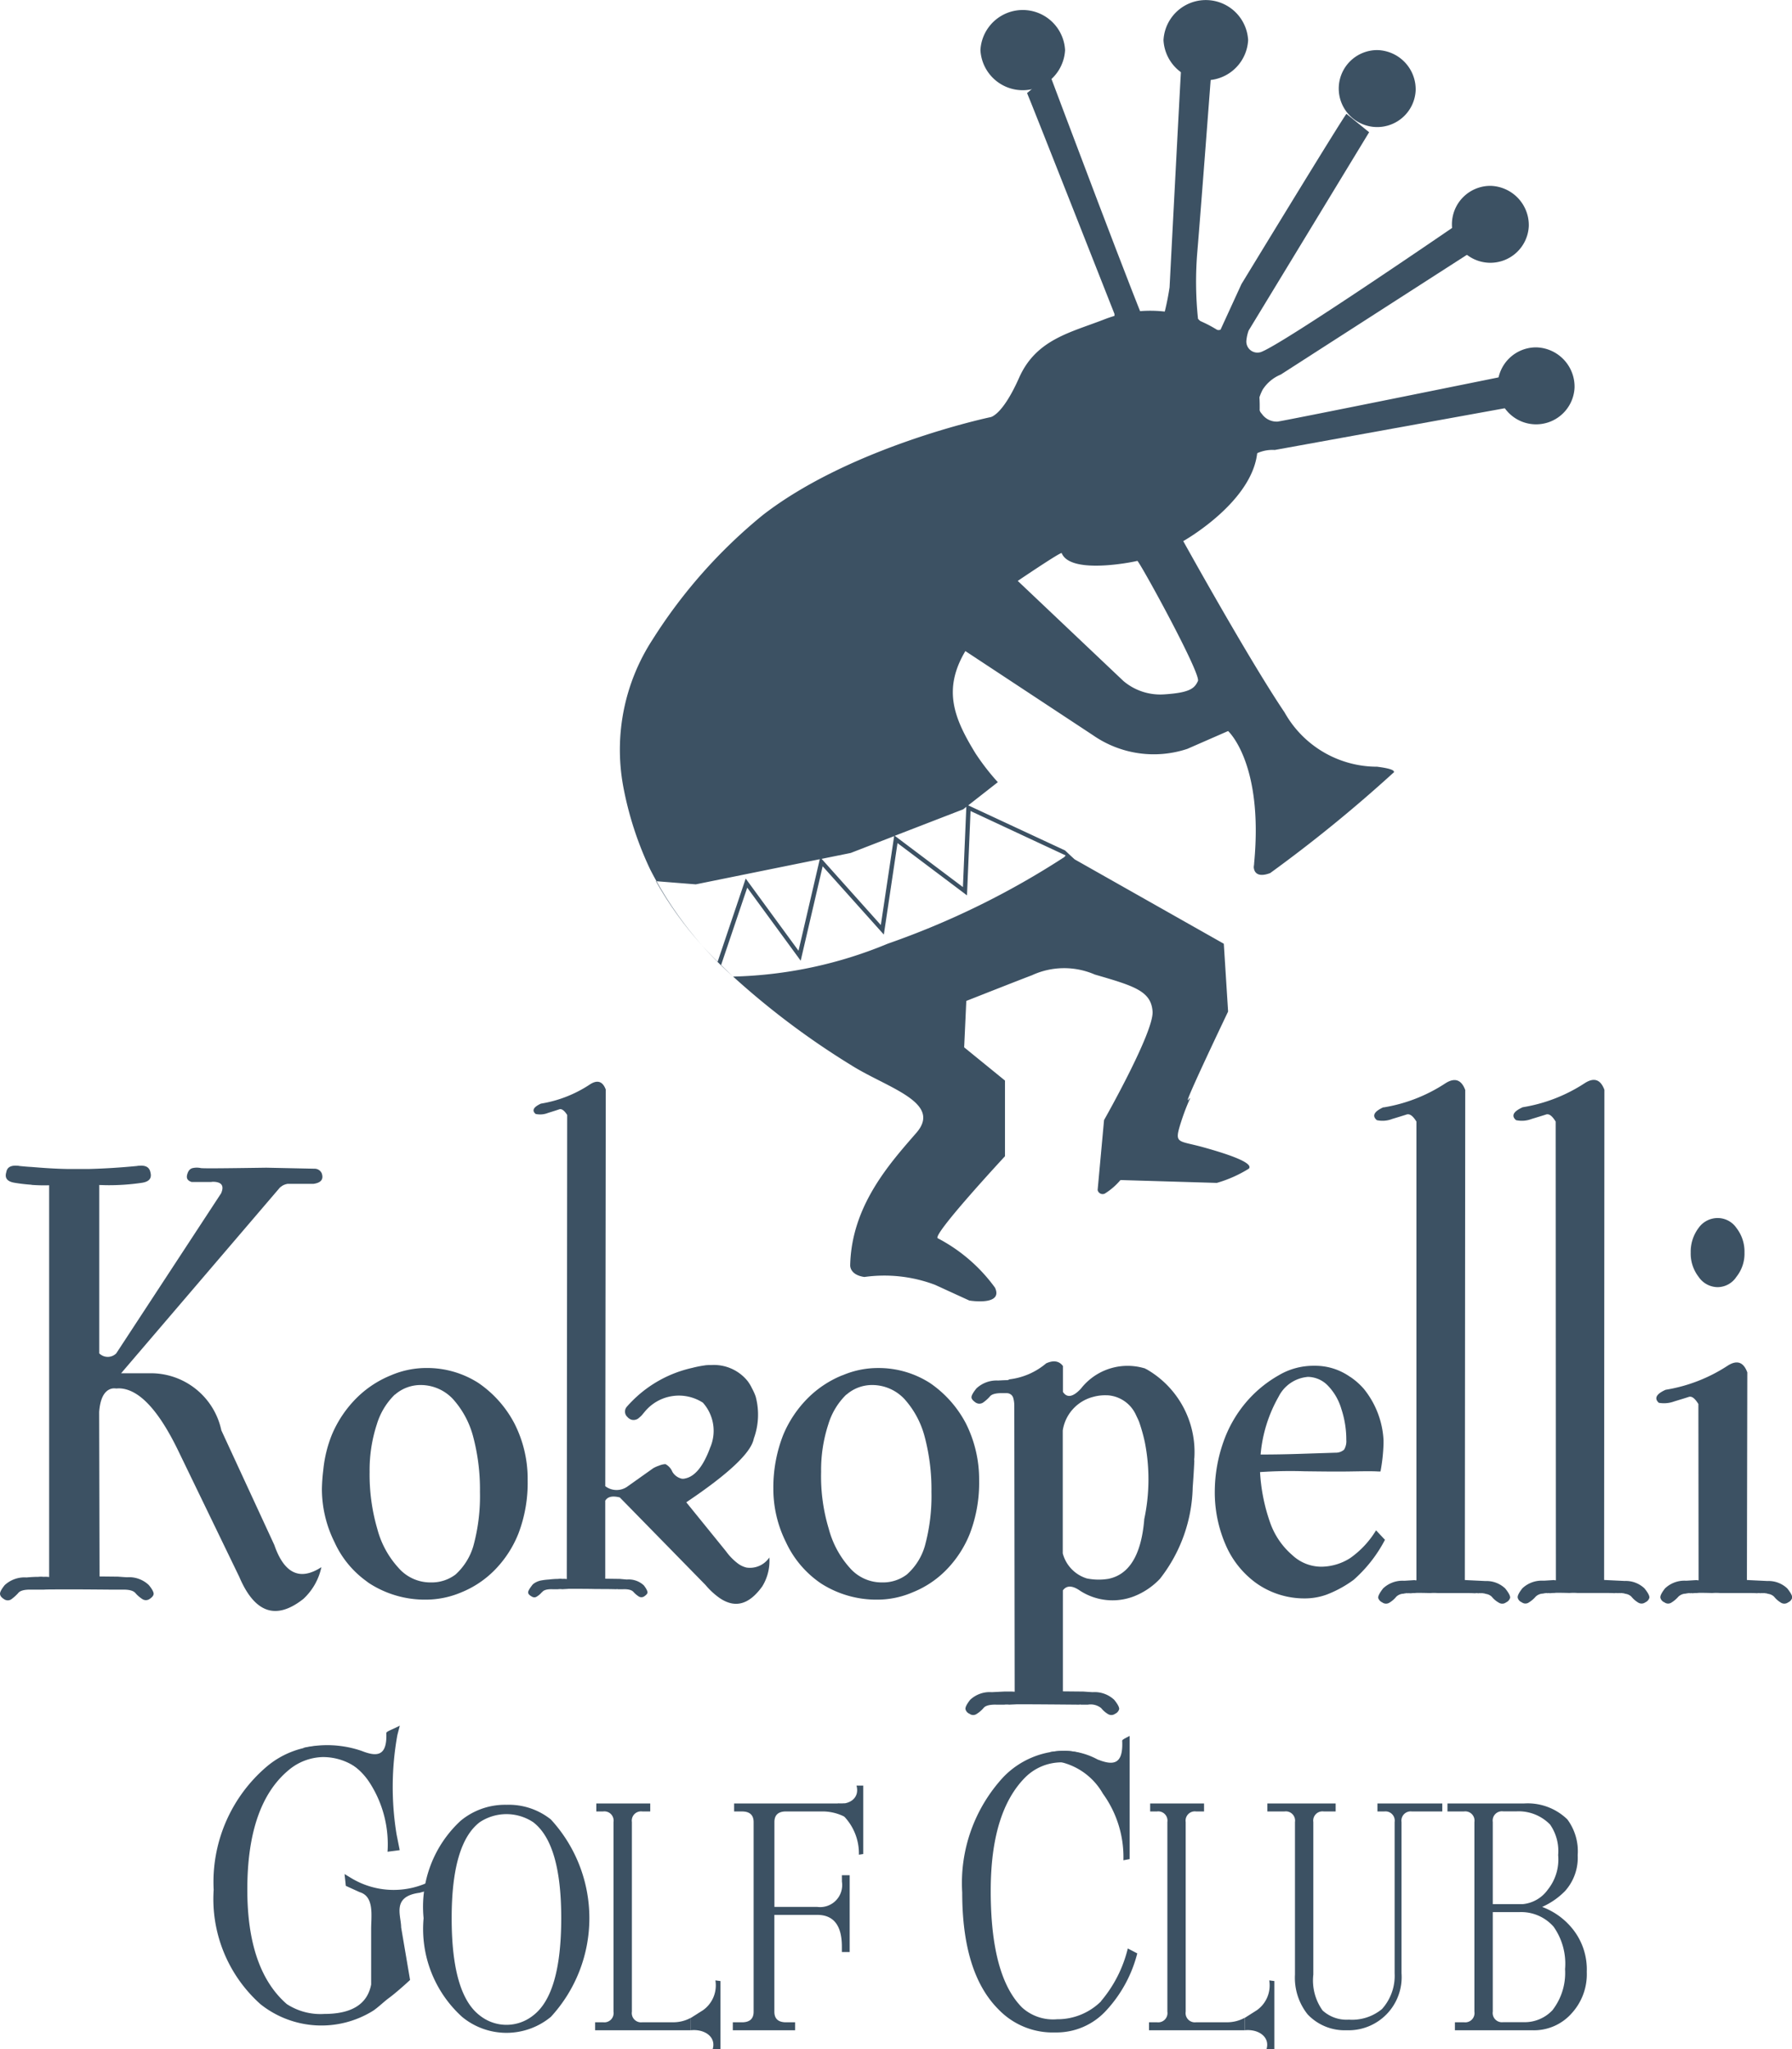<svg id="Group_35826" data-name="Group 35826" xmlns="http://www.w3.org/2000/svg" xmlns:xlink="http://www.w3.org/1999/xlink" width="72.646" height="83.063" viewBox="0 0 72.646 83.063">
  <defs>
    <clipPath id="clip-path">
      <rect id="Rectangle_18694" data-name="Rectangle 18694" width="72.646" height="83.063" transform="translate(0 0)" fill="#3c5163"/>
    </clipPath>
  </defs>
  <g id="Group_35825" data-name="Group 35825" transform="translate(0 0)" clip-path="url(#clip-path)">
    <path id="Path_82991" data-name="Path 82991" d="M142.923,1105.057l.555-.149-.112-.326a3.328,3.328,0,0,1-3.247-.116l-.264-.16.051.478.562.256c.6.177.465.958.465,1.489v2.254q-.228,1.193-1.9,1.193a2.5,2.5,0,0,1-1.52-.4q-1.6-1.393-1.6-4.641,0-3.445,1.672-4.839a2.231,2.231,0,0,1,1.368-.531,2.352,2.352,0,0,1,1.6.6,1.226,1.226,0,0,1,.107.1v-.763c-.226-.069-.46-.135-.639-.194a3.493,3.493,0,0,0-1.064-.2,3.563,3.563,0,0,0-2.28.862,6.142,6.142,0,0,0-2.128,4.972,5.709,5.709,0,0,0,1.9,4.641,3.966,3.966,0,0,0,4.561.265c.2-.132.465-.388.629-.507.237-.172.626-.512.872-.742l-.362-2.132c0-.486-.4-1.265.773-1.405" transform="translate(-125.887 -1028.348)" fill="#3c5163"/>
    <path id="Path_82992" data-name="Path 82992" d="M191.743,1087.648a2.638,2.638,0,0,1,1.773,1.171,4.6,4.6,0,0,1,.725,2.8c.084-.015.41-.051.494-.067l-.128-.641a11.9,11.9,0,0,1,.032-4.019l.1-.384c-.308.16-.549.231-.547.3.038.966-.4.959-1,.723a4.294,4.294,0,0,0-2.375-.12c-.006,0,.5.265.509.03Z" transform="translate(-178.531 -1016.564)" fill="#3c5163"/>
    <path id="Path_82993" data-name="Path 82993" d="M271.884,1136.91a5.907,5.907,0,0,1,0,8,2.824,2.824,0,0,1-3.6,0,4.808,4.808,0,0,1-1.56-4,4.74,4.74,0,0,1,1.5-3.946,2.815,2.815,0,0,1,1.86-.649,2.734,2.734,0,0,1,1.8.595m-2.881.108q-1.141.866-1.141,3.891,0,3.081,1.141,3.946a1.732,1.732,0,0,0,2.161,0q1.139-.864,1.14-3.946,0-3.026-1.14-3.891a1.962,1.962,0,0,0-2.161,0" transform="translate(-249.552 -1063.164)" fill="#3c5163"/>
    <path id="Path_82994" data-name="Path 82994" d="M465.926,1138.664a.893.893,0,0,1-1,1.021h-1.737v-3.44q0-.43.474-.43h1.474a1.982,1.982,0,0,1,.9.217v-.539h-4.481v.323h.316q.473,0,.474.43v7.686c0,.287-.158.43-.474.43h-.369v.323h2.526v-.323h-.368c-.316,0-.474-.143-.474-.43v-3.924h1.737q1,0,1,1.29v.215h.316V1138.4h-.316Z" transform="translate(-431.795 -1062.395)" fill="#3c5163"/>
    <path id="Path_82995" data-name="Path 82995" d="M528.315,1124.221c.136.5-.278.783-.76.726l.266.533.006.006a2.177,2.177,0,0,1,.585,1.535l.177-.027v-2.773Z" transform="translate(-493.593 -1051.848)" fill="#3c5163"/>
    <path id="Path_82996" data-name="Path 82996" d="M727.427,1144.179a1.485,1.485,0,0,1-.717.182h-1.256a.375.375,0,0,1-.418-.43v-7.686a.375.375,0,0,1,.418-.43h.326v-.323h-2.185v.323h.279a.375.375,0,0,1,.419.43v7.686a.375.375,0,0,1-.419.43h-.325v.323h3.879Z" transform="translate(-676.969 -1062.395)" fill="#3c5163"/>
    <path id="Path_82997" data-name="Path 82997" d="M784.687,1249.586c.157-.5-.322-.832-.882-.774v-.5l.505-.321a1.232,1.232,0,0,0,.49-1.2l.206.027v2.773Z" transform="translate(-733.346 -1166.523)" fill="#3c5163"/>
    <path id="Path_82998" data-name="Path 82998" d="M800.312,1143.878a1.437,1.437,0,0,0,1.07.376,1.9,1.9,0,0,0,1.343-.43,2.016,2.016,0,0,0,.512-1.451v-6.127a.375.375,0,0,0-.418-.43h-.279v-.323h2.629v.323h-1.234a.375.375,0,0,0-.419.43v6.127a2.153,2.153,0,0,1-2.226,2.311,2.066,2.066,0,0,1-1.581-.645,2.379,2.379,0,0,1-.512-1.613v-6.181a.375.375,0,0,0-.419-.43h-.7v-.323h2.768v.323h-.487a.375.375,0,0,0-.418.43v6.181a2.091,2.091,0,0,0,.372,1.451" transform="translate(-746.7 -1062.395)" fill="#3c5163"/>
    <path id="Path_82999" data-name="Path 82999" d="M911.809,1144.686v-.323h.372a.375.375,0,0,0,.418-.43v-7.686a.375.375,0,0,0-.418-.43h-.674v-.322H914.6a2.307,2.307,0,0,1,1.767.645,2.167,2.167,0,0,1,.419,1.451,2.017,2.017,0,0,1-.511,1.451,2.994,2.994,0,0,1-.93.645,2.862,2.862,0,0,1,1.209.86,2.616,2.616,0,0,1,.6,1.773,2.34,2.34,0,0,1-.6,1.666,2.041,2.041,0,0,1-1.627.7Zm3.766-5.7a1.954,1.954,0,0,0,.419-1.4,1.884,1.884,0,0,0-.326-1.236,1.779,1.779,0,0,0-1.348-.537h-.558a.375.375,0,0,0-.418.43v3.332h1.209a1.408,1.408,0,0,0,1.023-.591m-.977,5.375a1.547,1.547,0,0,0,1.163-.484,2.467,2.467,0,0,0,.512-1.666,2.6,2.6,0,0,0-.465-1.72,1.75,1.75,0,0,0-1.395-.591h-1.07v4.031a.375.375,0,0,0,.418.43Z" transform="translate(-852.828 -1062.397)" fill="#3c5163"/>
    <path id="Path_83000" data-name="Path 83000" d="M611.647,1112.467a2.509,2.509,0,0,1-1.792.734,1.87,1.87,0,0,1-1.408-.467q-1.281-1.267-1.28-4.739,0-3.2,1.408-4.606a2.087,2.087,0,0,1,1.472-.6,1.86,1.86,0,0,1,1.408.534c.033.032.064.066.1.1l.079-.693a2.378,2.378,0,0,1-.56-.207,2.18,2.18,0,0,0-.9-.2,3.465,3.465,0,0,0-2.5,1.068,6.327,6.327,0,0,0-1.663,4.672q0,3.271,1.471,4.739a3.047,3.047,0,0,0,2.3.934,2.725,2.725,0,0,0,2.047-.868,5.347,5.347,0,0,0,1.279-2.336l-.384-.2a5.181,5.181,0,0,1-1.087,2.136" transform="translate(-567.004 -1031.358)" fill="#3c5163"/>
    <path id="Path_83001" data-name="Path 83001" d="M661.653,1094.059a2.664,2.664,0,0,1,1.666,1.269,4.386,4.386,0,0,1,.832,2.7l.252-.047v-4.993c-.308.161-.308.161-.3.232.037.966-.4.959-1,.723a2.879,2.879,0,0,0-1.911-.3l-.016.006Z" transform="translate(-618.609 -1022.629)" fill="#3c5163"/>
    <path id="Path_83002" data-name="Path 83002" d="M378.681,1144.179a1.484,1.484,0,0,1-.717.182h-1.256a.375.375,0,0,1-.418-.43v-7.686a.375.375,0,0,1,.418-.43h.326v-.323h-2.186v.323h.279a.375.375,0,0,1,.418.43v7.686a.375.375,0,0,1-.418.43H374.8v.323h3.879Z" transform="translate(-350.674 -1062.395)" fill="#3c5163"/>
    <path id="Path_83003" data-name="Path 83003" d="M435.94,1249.586c.157-.5-.322-.832-.883-.774v-.5l.505-.321a1.232,1.232,0,0,0,.49-1.2l.206.027v2.773Z" transform="translate(-407.051 -1166.523)" fill="#3c5163"/>
    <path id="Path_83004" data-name="Path 83004" d="M647.686,46.764l-.919.761c.079.158,3.544,8.953,3.544,8.953v.761s1.478-.1,1.373-.1-4-10.38-4-10.38" transform="translate(-605.131 -43.753)" fill="#3c5163"/>
    <path id="Path_83005" data-name="Path 83005" d="M731.762,56.643a.731.731,0,0,1-.624-.312c-.225-.242-.173-.589.035-.987a1.581,1.581,0,0,1,.728-.606l7.57-4.868-.242-1.336s-7.415,5.095-8.16,5.3l-.006,0a.448.448,0,0,1-.552-.481,1.675,1.675,0,0,1,.09-.4l4.885-8.038-.918-.745c-.105.079-4.258,6.9-4.258,6.9l-.848,1.848s-.375.149-.913-.442a14.445,14.445,0,0,1-.025-2.745c.131-1.549.578-7.457.578-7.457h-1.234c-.026.341-.472,8.927-.472,8.927a10.78,10.78,0,0,1-.563,2.176c-.473,1.339,1.876-.154,1.876-.154L728.6,52.7l1.338,1c-.048.763-.3,4.7-.217,4.7a2.257,2.257,0,0,0,1.022-.364,1.508,1.508,0,0,1,.918-.243l9.458-1.715V54.773s-9.129,1.853-9.354,1.871" transform="translate(-679.983 -39.555)" fill="#3c5163"/>
    <path id="Path_83006" data-name="Path 83006" d="M620.832,7.88a1.718,1.718,0,0,1-3.431,0,1.718,1.718,0,0,1,3.431,0" transform="translate(-577.655 -5.849)" fill="#3c5163"/>
    <path id="Path_83007" data-name="Path 83007" d="M736.118,1.626a1.718,1.718,0,0,1-3.431,0,1.718,1.718,0,0,1,3.431,0" transform="translate(-685.52 0.002)" fill="#3c5163"/>
    <path id="Path_83008" data-name="Path 83008" d="M846.194,33.166a1.56,1.56,0,1,1-1.558-1.628,1.594,1.594,0,0,1,1.558,1.628" transform="translate(-788.804 -29.508)" fill="#3c5163"/>
    <path id="Path_83009" data-name="Path 83009" d="M917.432,118.639a1.559,1.559,0,1,1-1.558-1.628,1.594,1.594,0,0,1,1.558,1.628" transform="translate(-855.456 -109.478)" fill="#3c5163"/>
    <path id="Path_83010" data-name="Path 83010" d="M946.252,220.329a1.56,1.56,0,1,1-1.558-1.628,1.594,1.594,0,0,1,1.558,1.628" transform="translate(-882.421 -204.622)" fill="#3c5163"/>
    <path id="Path_83011" data-name="Path 83011" d="M636.786,501.591l.02.021-.02-.021" transform="translate(-595.792 -469.301)" fill="#3c5163"/>
    <path id="Path_83012" data-name="Path 83012" d="M638.292,503.192l.014.015-.014-.015" transform="translate(-597.201 -470.799)" fill="#3c5163"/>
    <path id="Path_83013" data-name="Path 83013" d="M644.331,509.493l.019.02-.019-.02" transform="translate(-602.852 -476.694)" fill="#3c5163"/>
    <path id="Path_83014" data-name="Path 83014" d="M633.923,498.5l.023.025-.023-.025" transform="translate(-593.114 -466.41)" fill="#3c5163"/>
    <path id="Path_83015" data-name="Path 83015" d="M635.323,500.019l.023.025-.023-.025" transform="translate(-594.424 -467.83)" fill="#3c5163"/>
    <path id="Path_83016" data-name="Path 83016" d="M647.234,512.457l.022.023-.022-.023" transform="translate(-605.568 -479.467)" fill="#3c5163"/>
    <path id="Path_83017" data-name="Path 83017" d="M650.208,515.462l.014.014-.014-.014" transform="translate(-608.35 -482.279)" fill="#3c5163"/>
    <path id="Path_83018" data-name="Path 83018" d="M645.783,510.98l.021.022-.021-.022" transform="translate(-604.21 -478.085)" fill="#3c5163"/>
    <path id="Path_83019" data-name="Path 83019" d="M421.051,214.226a4.3,4.3,0,0,1-3.761-2.2c-1.447-2.141-4.108-6.944-4.108-6.944s2.893-1.62,3.009-3.7.376-3.182-1.215-4.571a5.132,5.132,0,0,0-4.976-.723c-1.381.54-2.778.81-3.472,2.372s-1.17,1.6-1.17,1.6-5.63,1.18-9.223,3.968a20.887,20.887,0,0,0-4.468,5.046,8.185,8.185,0,0,0-1.191,5.932,13.717,13.717,0,0,0,1.1,3.392,14.889,14.889,0,0,0,3.352,4.329q-.243-.226-.481-.463l1.059-3.136,2.167,2.961.891-3.828,2.48,2.769.554-3.708,2.817,2.119.144-3.419,3.856,1.8c-.02.024-.039.046-.055.067A33.118,33.118,0,0,1,401.2,221.4a17.366,17.366,0,0,1-6.266,1.332,32.093,32.093,0,0,0,4.8,3.6c1.448.912,3.7,1.5,2.627,2.735s-2.627,2.949-2.681,5.362c0,0-.032.392.575.479a5.825,5.825,0,0,1,2.864.318l1.389.636s1.389.231,1.042-.521a6.679,6.679,0,0,0-2.315-2c-.289-.087,2.72-3.327,2.72-3.327v-3.067L404.3,225.6l.087-1.881s2.2-.868,2.662-1.041a3.115,3.115,0,0,1,2.546-.029c1.591.463,2.286.665,2.343,1.5s-1.967,4.4-1.967,4.4l-.26,2.835a.207.207,0,0,0,.289.145,2.656,2.656,0,0,0,.636-.55l3.906.116a5.154,5.154,0,0,0,1.3-.578c.2-.232-.81-.579-1.852-.868s-1.186-.116-.9-1.013.492-1.128.289-.9S415,224.15,415,224.15l-.174-2.749-6.047-3.42s-.2-.18-.506-.473l.157.149-.041-.038-3.924-1.827,1.2-.939h0a9.386,9.386,0,0,1-.911-1.177c-.868-1.418-1.331-2.575-.405-4.137l5.179,3.414a4.315,4.315,0,0,0,3.819.55L415,212.78s1.441,1.3,1.056,5.351c0,.048-.009.1-.015.146,0,0-.029.521.665.26a57.692,57.692,0,0,0,4.976-4.05s.289-.145-.636-.26m-23.461,7.458-2.141-2.926-1.138,3.371a14.623,14.623,0,0,1-2.5-3.264l1.614.128,5.027-1.019Zm3.337-1.042-2.4-2.682,1.179-.239,1.761-.683Zm3.341-4.691.125-.1-.138,3.253-2.763-2.079Zm9.514-5.2c-.135.293-.316.473-1.353.541a2.313,2.313,0,0,1-1.668-.541l-4.283-4.057s1.756-1.19,1.781-1.127c.361.9,3,.338,3.066.316s2.592,4.576,2.457,4.869" transform="translate(-365.214 -183.15)" fill="#3c5163"/>
    <path id="Path_83020" data-name="Path 83020" d="M632.546,497l.021.023-.021-.023" transform="translate(-591.825 -465)" fill="#3c5163"/>
    <path id="Path_83021" data-name="Path 83021" d="M648.681,513.924l.022.022-.022-.022" transform="translate(-606.922 -480.84)" fill="#3c5163"/>
    <path id="Path_83022" data-name="Path 83022" d="M642.9,508.012l.01.011-.01-.011" transform="translate(-601.509 -475.308)" fill="#3c5163"/>
    <path id="Path_83023" data-name="Path 83023" d="M666.229,531.13l-.044-.042.044.042" transform="translate(-623.299 -496.899)" fill="#3c5163"/>
    <path id="Path_83024" data-name="Path 83024" d="M665.138,530.086l-.04-.038.04.038" transform="translate(-622.282 -495.925)" fill="#3c5163"/>
    <path id="Path_83025" data-name="Path 83025" d="M663.665,528.674l-.065-.063.065.063" transform="translate(-620.88 -494.581)" fill="#3c5163"/>
    <path id="Path_83026" data-name="Path 83026" d="M667.221,532.076l-.048-.046.048.046" transform="translate(-624.223 -497.78)" fill="#3c5163"/>
    <path id="Path_83027" data-name="Path 83027" d="M662.416,527.469l-.032-.031.032.031" transform="translate(-619.742 -493.484)" fill="#3c5163"/>
    <path id="Path_83028" data-name="Path 83028" d="M668.186,532.994l-.053-.05.053.05" transform="translate(-625.122 -498.635)" fill="#3c5163"/>
    <path id="Path_83029" data-name="Path 83029" d="M654.7,519.933l-.015-.015.015.015" transform="translate(-612.537 -486.448)" fill="#3c5163"/>
    <path id="Path_83030" data-name="Path 83030" d="M656.048,521.264l-.023-.023.023.023" transform="translate(-613.793 -487.686)" fill="#3c5163"/>
    <path id="Path_83031" data-name="Path 83031" d="M657.387,522.578l-.026-.025.026.025" transform="translate(-615.043 -488.913)" fill="#3c5163"/>
    <path id="Path_83032" data-name="Path 83032" d="M631.2,495.507l.013.014-.013-.014" transform="translate(-590.566 -463.608)" fill="#3c5163"/>
    <path id="Path_83033" data-name="Path 83033" d="M658.694,523.857l-.028-.027.028.027" transform="translate(-616.264 -490.108)" fill="#3c5163"/>
    <path id="Path_83034" data-name="Path 83034" d="M659.981,525.112l-.027-.026.027.026" transform="translate(-617.469 -491.283)" fill="#3c5163"/>
    <path id="Path_83035" data-name="Path 83035" d="M661.254,526.347l-.026-.026.026.026" transform="translate(-618.661 -492.439)" fill="#3c5163"/>
    <path id="Path_83036" data-name="Path 83036" d="M1066.863,768.275a1.561,1.561,0,0,0-.328-1,.92.92,0,0,0-.762-.4.945.945,0,0,0-.77.4,1.6,1.6,0,0,0-.32,1,1.539,1.539,0,0,0,.32.983.941.941,0,0,0,.77.418.917.917,0,0,0,.762-.418,1.5,1.5,0,0,0,.328-.983" transform="translate(-996.143 -717.506)" fill="#3c5163"/>
    <path id="Path_83037" data-name="Path 83037" d="M865.741,681.025c-.385.172-.475.352-.27.524a1.073,1.073,0,0,0,.623-.049c.27-.082.459-.139.582-.18s.254.049.4.287V700.2a.226.226,0,0,1-.074-.008h-.016l-.385.025h-.041a1.141,1.141,0,0,0-.836.311c-.139.18-.2.3-.2.377a.29.29,0,0,0,.164.188.259.259,0,0,0,.3.008,1.044,1.044,0,0,0,.27-.237.455.455,0,0,1,.3-.123.414.414,0,0,1,.106-.016c.008-.008.025-.008.049,0h.041a.037.037,0,0,1,.041,0h.057a.892.892,0,0,1,.148-.008,1.116,1.116,0,0,1,.164-.008c.024,0,.18,0,.467.008a2.1,2.1,0,0,1,.32,0h1.1c.131,0,.262,0,.4.008a.353.353,0,0,1,.131,0h.016a.015.015,0,0,1,.025,0,.09.09,0,0,1,.066,0h.008a.09.09,0,0,1,.065,0,.33.33,0,0,1,.123.025.43.43,0,0,1,.246.115.959.959,0,0,0,.279.237.259.259,0,0,0,.3-.008.29.29,0,0,0,.164-.188c.008-.074-.057-.2-.2-.377a1.1,1.1,0,0,0-.8-.3l-.836-.041.016-19.861c-.156-.426-.434-.516-.819-.262a6.442,6.442,0,0,1-2.491.967" transform="translate(-809.655 -636.147)" fill="#3c5163"/>
    <path id="Path_83038" data-name="Path 83038" d="M615.3,857.412a2.4,2.4,0,0,0-2.622.811c-.32.344-.565.385-.729.131v-1.049c-.148-.2-.377-.246-.68-.107a2.819,2.819,0,0,1-1.483.647l-.074.033c-.115,0-.246.008-.393.016a1.189,1.189,0,0,0-.877.32q-.209.258-.2.369c.008.066.065.131.164.2a.275.275,0,0,0,.3.008,1.56,1.56,0,0,0,.278-.246c.074-.1.254-.147.533-.139h.156a.259.259,0,0,1,.115.025.263.263,0,0,1,.148.172,1.175,1.175,0,0,1,.041.27l.016,11.635a1.734,1.734,0,0,0-.221-.008h-.2l-.508.025a1.157,1.157,0,0,0-.877.311c-.139.18-.2.3-.189.377a.27.27,0,0,0,.164.188.246.246,0,0,0,.287.008,1.219,1.219,0,0,0,.279-.238c.074-.1.254-.148.532-.139h.312a.774.774,0,0,1,.2,0c.106-.008.2-.008.311-.016.729,0,1.573.008,2.524.016h.008a.088.088,0,0,1,.065,0h.279a.68.68,0,0,1,.541.139,1.04,1.04,0,0,0,.27.238.259.259,0,0,0,.295-.008.291.291,0,0,0,.164-.188c.008-.074-.057-.2-.2-.377a1.157,1.157,0,0,0-.877-.311c-.139-.008-.27-.017-.377-.025l-.828-.008V866.4c.156-.213.393-.2.7.016a2.419,2.419,0,0,0,2.212.213,2.908,2.908,0,0,0,1.024-.7,6.222,6.222,0,0,0,1.327-3.7c.025-.344.049-.7.066-1.082a.2.2,0,0,1,0-.1,3.866,3.866,0,0,0-1.942-3.613c-.017-.008-.033-.008-.041-.016m-1.549,1.073a1.359,1.359,0,0,1,1.164.795c.041.09.09.18.131.287a7.152,7.152,0,0,1,.23.819,7.757,7.757,0,0,1-.025,3.13v.025q-.184,2.126-1.45,2.384a2.438,2.438,0,0,1-.877-.016,1.451,1.451,0,0,1-.975-1.016v-4.981a1.665,1.665,0,0,1,1.229-1.36,1.793,1.793,0,0,1,.574-.065" transform="translate(-568.859 -801.939)" fill="#3c5163"/>
    <path id="Path_83039" data-name="Path 83039" d="M770.437,860.359a2.447,2.447,0,0,0-1.442-.451h-.025a2.756,2.756,0,0,0-1.442.393,4.923,4.923,0,0,0-1.327,1.106,5.067,5.067,0,0,0-.9,1.581,6.107,6.107,0,0,0-.352,2.007,5.329,5.329,0,0,0,.434,2.155,3.728,3.728,0,0,0,1.254,1.573,3.371,3.371,0,0,0,1.983.614,2.614,2.614,0,0,0,.844-.147,4.617,4.617,0,0,0,1.114-.606,5.632,5.632,0,0,0,1.27-1.622l-.361-.385a3.744,3.744,0,0,1-1.057,1.131,2.215,2.215,0,0,1-1.155.344,1.722,1.722,0,0,1-1.18-.467,3.079,3.079,0,0,1-.893-1.295,7.38,7.38,0,0,1-.418-2.073,17.955,17.955,0,0,1,1.8-.033c.672.008,1.278.016,1.811.008s.917-.016,1.172,0h.1a7.2,7.2,0,0,0,.123-1.122v-.147a3.6,3.6,0,0,0-.8-2.081,2.8,2.8,0,0,0-.549-.484m-1.753,0a1.145,1.145,0,0,1,.852.361,2.281,2.281,0,0,1,.541.942,3.935,3.935,0,0,1,.2,1.254.658.658,0,0,1-.09.393.516.516,0,0,1-.352.123l-1.508.049q-.774.025-1.524.025a5.723,5.723,0,0,1,.729-2.343,1.457,1.457,0,0,1,1.155-.8" transform="translate(-715.703 -804.551)" fill="#3c5163"/>
    <path id="Path_83040" data-name="Path 83040" d="M956.745,680.32c-.156-.426-.426-.516-.811-.262a6.481,6.481,0,0,1-2.5.967c-.385.172-.475.352-.27.524a1.1,1.1,0,0,0,.631-.049c.27-.082.459-.139.582-.18s.246.049.393.287l.008,18.591a.229.229,0,0,1-.073-.008h-.025l-.377.024h-.049a1.141,1.141,0,0,0-.836.311c-.139.18-.2.3-.188.377a.269.269,0,0,0,.164.188.246.246,0,0,0,.287.008,1.23,1.23,0,0,0,.279-.238.45.45,0,0,1,.3-.123.414.414,0,0,1,.106-.016.053.053,0,0,1,.049,0h.049a.025.025,0,0,1,.033,0h.065a.9.9,0,0,1,.148-.008,1.1,1.1,0,0,1,.164-.008c.025,0,.172,0,.459.008a2.07,2.07,0,0,1,.319,0h1.1c.131,0,.262,0,.4.008a.357.357,0,0,1,.131,0h.016a.015.015,0,0,1,.024,0,.092.092,0,0,1,.066,0h.008a.09.09,0,0,1,.065,0,.369.369,0,0,1,.131.025.43.43,0,0,1,.246.115,1.051,1.051,0,0,0,.271.238.259.259,0,0,0,.295-.008.291.291,0,0,0,.164-.188c.008-.074-.057-.2-.2-.377a1.1,1.1,0,0,0-.8-.3l-.836-.041Z" transform="translate(-891.704 -636.147)" fill="#3c5163"/>
    <path id="Path_83041" data-name="Path 83041" d="M1043.021,859.363a1.2,1.2,0,0,0,.631-.057c.27-.082.459-.139.582-.18s.246.049.393.287l.008,7.145a.229.229,0,0,1-.074-.008h-.025l-.385.024h-.041a1.141,1.141,0,0,0-.836.312c-.139.18-.2.3-.188.377a.269.269,0,0,0,.164.188.246.246,0,0,0,.287.008,1.23,1.23,0,0,0,.279-.238.451.451,0,0,1,.3-.123.413.413,0,0,1,.106-.016.052.052,0,0,1,.049,0h.049a.025.025,0,0,1,.033,0h.057a.928.928,0,0,1,.156-.008,1.1,1.1,0,0,1,.164-.008c.024,0,.172,0,.459.008a2.07,2.07,0,0,1,.319,0h1.1c.131,0,.262,0,.4.008a.349.349,0,0,1,.131,0h.017a.015.015,0,0,1,.024,0,.089.089,0,0,1,.066,0h.008a.088.088,0,0,1,.065,0,.368.368,0,0,1,.131.025.43.43,0,0,1,.246.115,1.05,1.05,0,0,0,.27.238.26.26,0,0,0,.3-.008.291.291,0,0,0,.164-.188c.008-.074-.058-.2-.2-.377a1.1,1.1,0,0,0-.8-.3l-.836-.041.016-8.415c-.156-.426-.426-.516-.811-.262a6.482,6.482,0,0,1-2.5.967c-.385.172-.475.352-.27.533" transform="translate(-975.776 -802.506)" fill="#3c5163"/>
    <path id="Path_83042" data-name="Path 83042" d="M335.722,681.3c-.123-.336-.344-.41-.655-.2a5.062,5.062,0,0,1-1.975.77c-.3.139-.377.279-.213.418a.853.853,0,0,0,.5-.041c.213-.066.369-.115.459-.147s.2.041.32.229l-.016,18.812a.576.576,0,0,0-.172-.008.674.674,0,0,0-.18,0,3.226,3.226,0,0,0-.369.025,2.51,2.51,0,0,0-.287.033.759.759,0,0,0-.328.131.311.311,0,0,0-.074.074c-.107.139-.164.238-.156.295s.049.1.131.148a.251.251,0,0,0,.1.041.176.176,0,0,0,.123-.033.792.792,0,0,0,.2-.172c.008-.008.008-.008.016-.008.057-.082.2-.123.418-.115h.221a.665.665,0,0,1,.18,0c.082-.008.164-.008.246-.016h.279c.262,0,.541,0,.828.008h.016c.262,0,.533,0,.811.008h.008a.069.069,0,0,1,.057,0h.213c.221-.008.361.033.426.115a1.09,1.09,0,0,0,.213.18.2.2,0,0,0,.221-.008c.074-.049.123-.1.131-.148s-.041-.156-.148-.295a.9.9,0,0,0-.688-.238c-.106-.008-.2-.016-.287-.025l-.59-.008v-3.163c.1-.164.295-.205.59-.131l3.474,3.548a3,3,0,0,0,.565.524c.631.434,1.2.279,1.737-.467a1.976,1.976,0,0,0,.287-1.172.948.948,0,0,1-.926.41.962.962,0,0,1-.369-.18,2.323,2.323,0,0,1-.459-.475l-1.614-1.991q2.581-1.733,2.737-2.581a2.824,2.824,0,0,0,.074-1.712,2.348,2.348,0,0,0-.148-.328,1.67,1.67,0,0,0-.172-.287,1.754,1.754,0,0,0-1.475-.655,2.167,2.167,0,0,0-.229.008l-.049.008a4.474,4.474,0,0,0-.5.1,4.938,4.938,0,0,0-2.384,1.295c-.09.09-.18.18-.27.287a.294.294,0,0,0,.033.41.3.3,0,0,0,.074.065.288.288,0,0,0,.115.049.33.33,0,0,0,.237-.049,1.673,1.673,0,0,0,.148-.131l.123-.147a1.793,1.793,0,0,1,2.36-.369,1.712,1.712,0,0,1,.295,1.819c-.279.762-.623,1.18-1.024,1.254a.311.311,0,0,1-.123.008.592.592,0,0,1-.385-.279.624.624,0,0,0-.279-.311.7.7,0,0,0-.213.041c-.025.008-.041.017-.065.025a1.129,1.129,0,0,0-.23.106l-1.016.721a.756.756,0,0,1-.918,0Z" transform="translate(-311.165 -637.138)" fill="#3c5163"/>
    <path id="Path_83043" data-name="Path 83043" d="M209,861.921a3.854,3.854,0,0,0-2.114-.615,3.634,3.634,0,0,0-1.442.295,4.217,4.217,0,0,0-1.36.885,4.642,4.642,0,0,0-1.041,1.532,5.146,5.146,0,0,0-.344,1.409,7.543,7.543,0,0,0-.057.77,4.825,4.825,0,0,0,.508,2.163,3.96,3.96,0,0,0,1.245,1.549c.057.041.115.09.18.131a4.157,4.157,0,0,0,2.27.655,3.7,3.7,0,0,0,1.459-.3,4.009,4.009,0,0,0,1.327-.885,4.453,4.453,0,0,0,.983-1.508,5.773,5.773,0,0,0,.369-2.147,4.956,4.956,0,0,0-.533-2.294,4.528,4.528,0,0,0-1.45-1.639m-3.4.467a1.577,1.577,0,0,1,1.024-.393,1.791,1.791,0,0,1,1.327.565,3.666,3.666,0,0,1,.828,1.549,8.323,8.323,0,0,1,.27,2.22,7.639,7.639,0,0,1-.27,2.2,2.515,2.515,0,0,1-.721,1.147,1.6,1.6,0,0,1-1,.32,1.709,1.709,0,0,1-1.311-.59,3.745,3.745,0,0,1-.86-1.581,7.845,7.845,0,0,1-.311-2.311,5.968,5.968,0,0,1,.295-1.934,2.814,2.814,0,0,1,.729-1.2" transform="translate(-189.592 -805.859)" fill="#3c5163"/>
    <path id="Path_83044" data-name="Path 83044" d="M489.776,861.6a4.217,4.217,0,0,0-1.36.885,4.642,4.642,0,0,0-1.04,1.532,5.81,5.81,0,0,0-.4,2.18,4.824,4.824,0,0,0,.508,2.163,4.1,4.1,0,0,0,1.426,1.68,4.158,4.158,0,0,0,2.27.655,3.629,3.629,0,0,0,1.45-.3,3.959,3.959,0,0,0,1.336-.885,4.453,4.453,0,0,0,.983-1.508,5.775,5.775,0,0,0,.369-2.147,5.058,5.058,0,0,0-.532-2.294,4.529,4.529,0,0,0-1.45-1.639,3.853,3.853,0,0,0-2.114-.615,3.635,3.635,0,0,0-1.442.295m.156.787a1.577,1.577,0,0,1,1.024-.393,1.791,1.791,0,0,1,1.327.565,3.666,3.666,0,0,1,.828,1.549,8.323,8.323,0,0,1,.27,2.22,7.641,7.641,0,0,1-.27,2.2,2.455,2.455,0,0,1-.729,1.147,1.6,1.6,0,0,1-1,.32,1.71,1.71,0,0,1-1.311-.59,3.828,3.828,0,0,1-.852-1.581,7.337,7.337,0,0,1-.311-2.311,5.97,5.97,0,0,1,.295-1.934,2.815,2.815,0,0,1,.729-1.2" transform="translate(-455.625 -805.859)" fill="#3c5163"/>
    <path id="Path_83045" data-name="Path 83045" d="M1.279,734.746a6.913,6.913,0,0,0,.713.016v15.879a.921.921,0,0,0-.221-.008,1.006,1.006,0,0,0-.221,0c-.139,0-.295.008-.475.025a1.178,1.178,0,0,0-.885.311c-.139.172-.2.295-.188.369s.057.131.164.2a.26.26,0,0,0,.287.008A1.867,1.867,0,0,0,.73,751.3c.074-.106.254-.156.532-.148h.508c.106-.008.2-.008.311-.008.729-.008,1.573,0,2.524.008h.352q.418-.012.541.148a1.3,1.3,0,0,0,.279.238.26.26,0,0,0,.287-.008c.1-.065.156-.131.164-.2s-.057-.2-.2-.369a1.157,1.157,0,0,0-.877-.311q-.209-.012-.369-.025l-.746-.008-.016-6.67c.041-.533.2-.844.475-.934A.465.465,0,0,1,4.712,743a.994.994,0,0,1,.221,0c.762.09,1.524.934,2.294,2.524L9.7,750.633c.623,1.467,1.491,1.77,2.6.893a2.447,2.447,0,0,0,.729-1.286c-.869.565-1.508.262-1.909-.9l-2.147-4.646A2.922,2.922,0,0,0,6.2,742.382H4.909l6.44-7.53a1.409,1.409,0,0,1,.115-.082.649.649,0,0,1,.188-.065H12.7c.311-.041.426-.18.344-.426a.315.315,0,0,0-.27-.188l-1.966-.041h-.033c-1.631.024-2.507.033-2.63.016a.772.772,0,0,0-.336,0c-.106.025-.18.107-.221.262s.016.246.18.3h.754a.308.308,0,0,0,.09-.008h.033q.516.012.319.467l-4.252,6.489a.49.49,0,0,1-.688,0v-6.825l.278.008a9.137,9.137,0,0,0,1.467-.1c.287-.049.393-.188.328-.426-.041-.2-.188-.287-.459-.262H5.622a.158.158,0,0,0-.057.008c-.664.065-1.327.107-1.975.123H2.754c-.5-.008-.991-.041-1.475-.082-.172-.008-.336-.025-.5-.041a.158.158,0,0,0-.057-.008c-.279-.025-.434.057-.467.262-.074.238.041.377.328.426a7,7,0,0,0,.7.082" transform="translate(0 -686.721)" fill="#3c5163"/>
  </g>
</svg>
